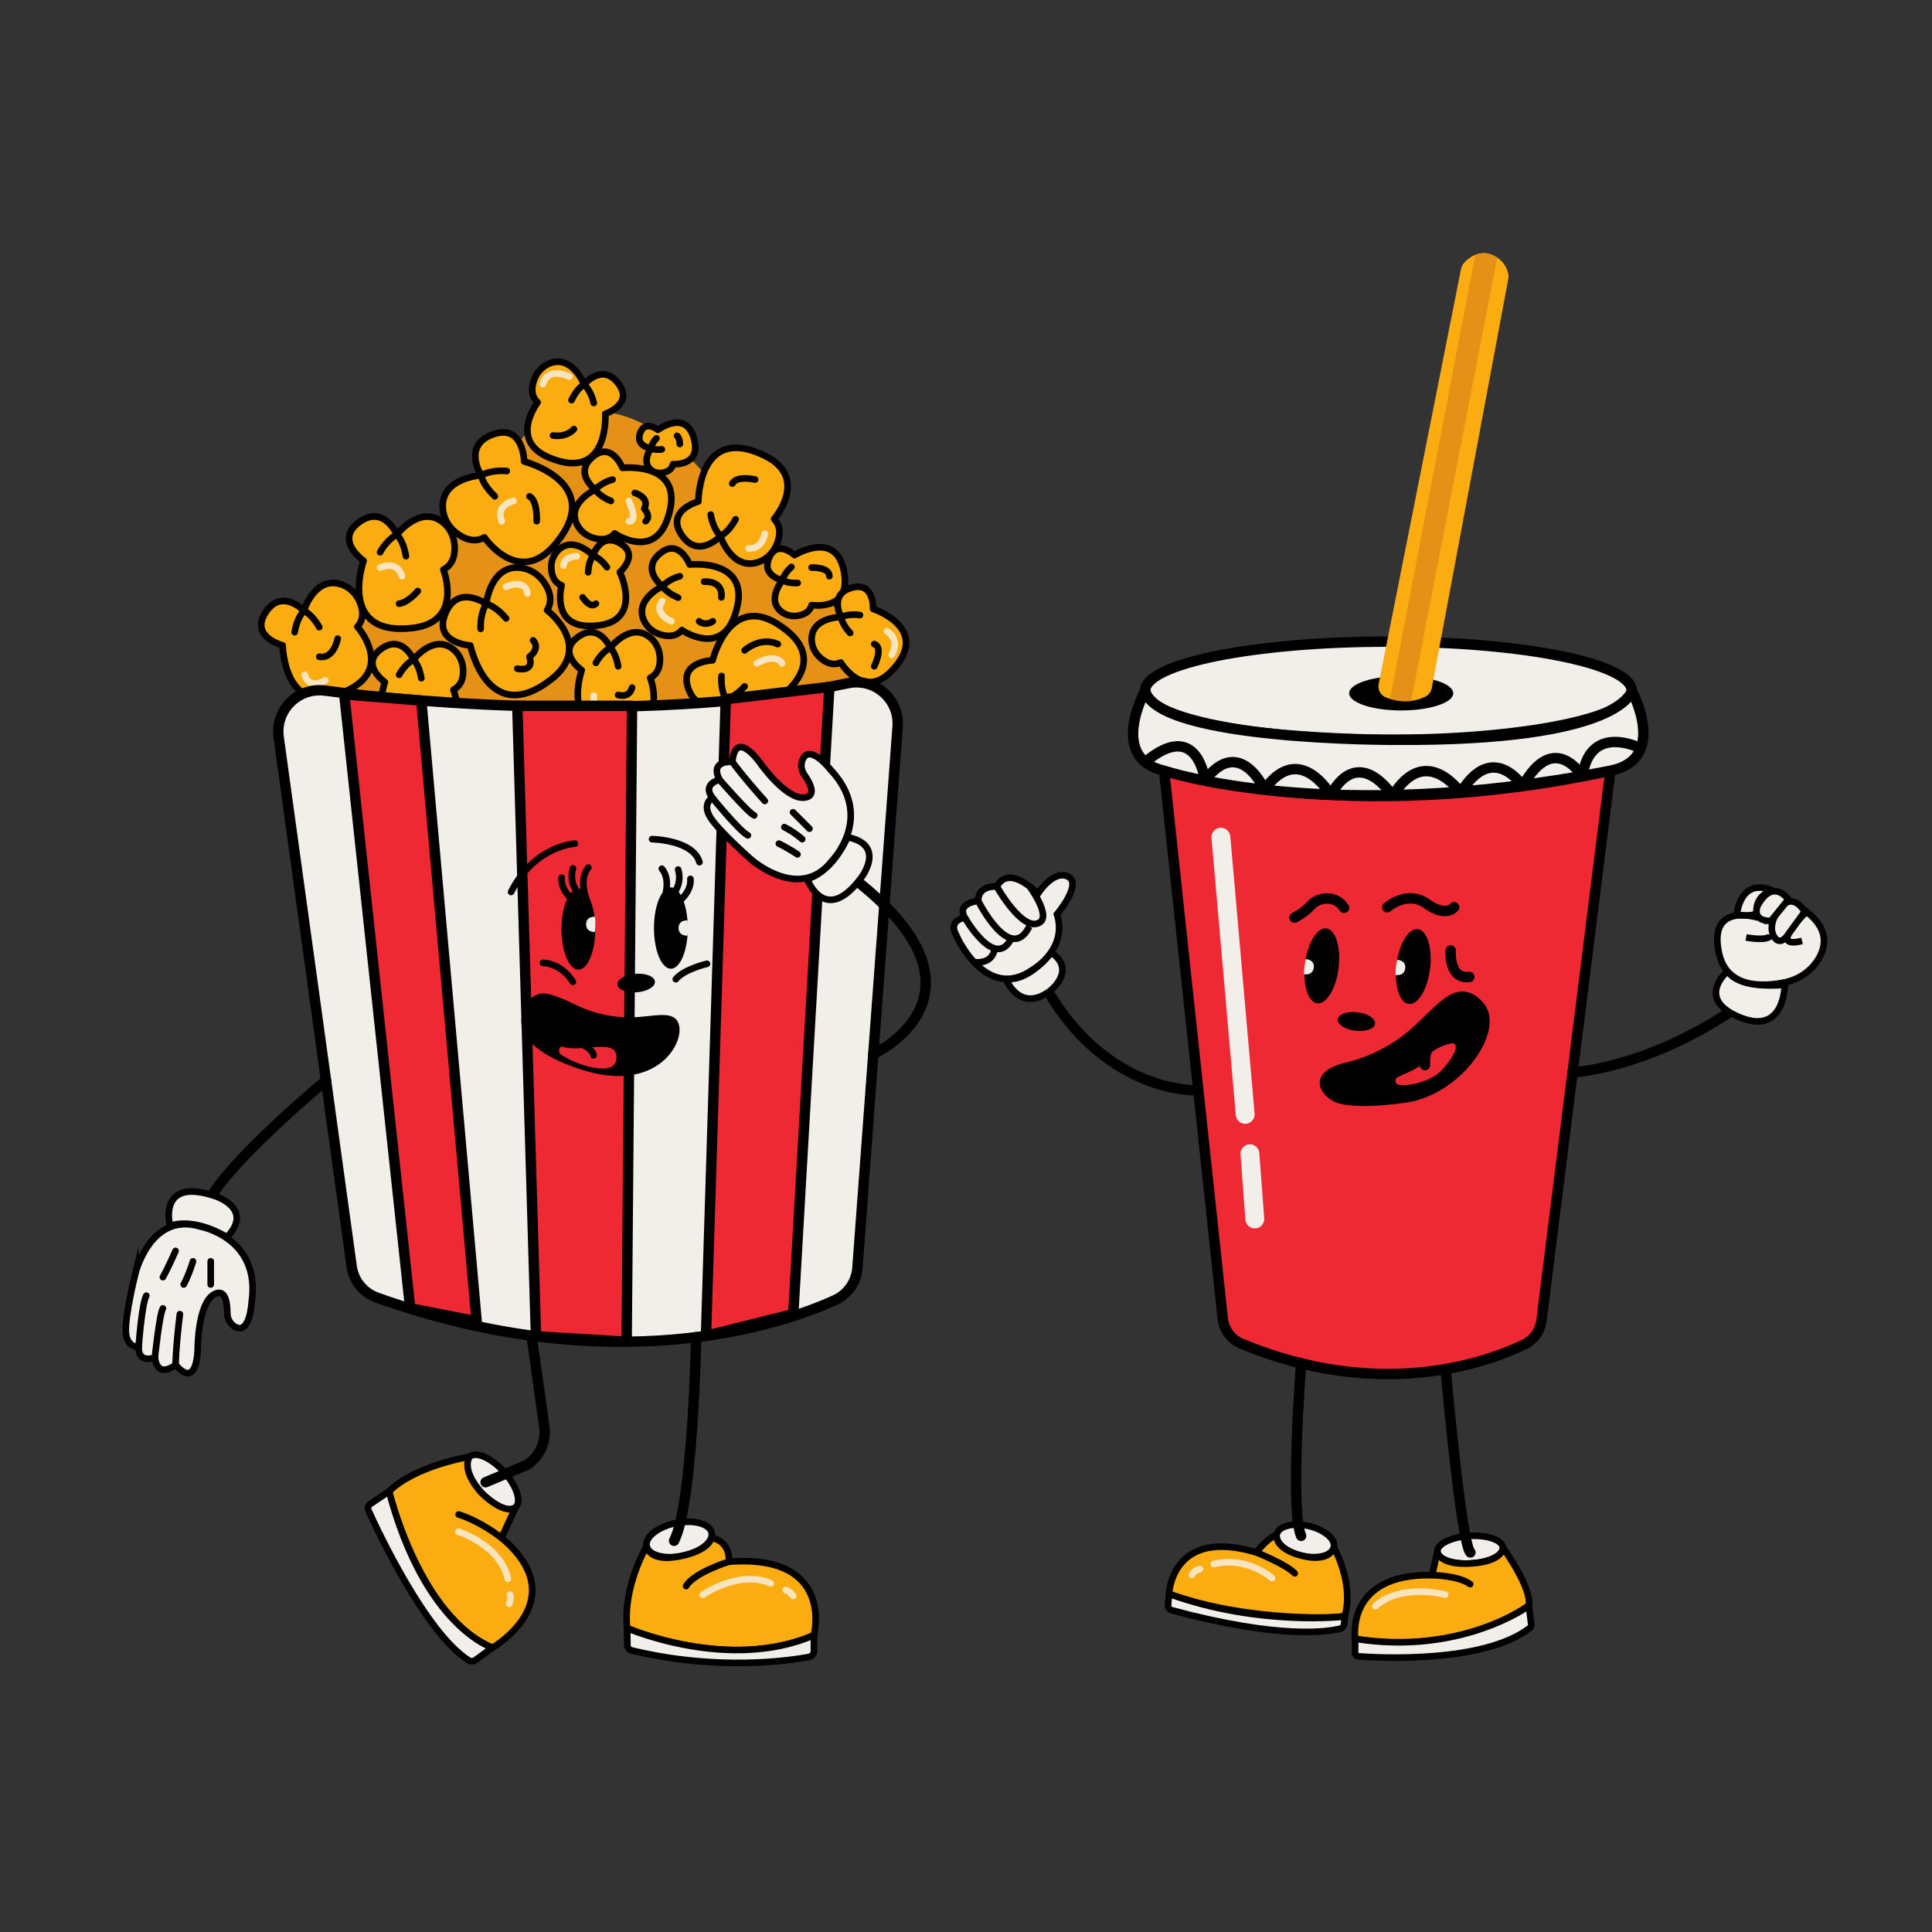 <?xml version="1.0" encoding="UTF-8"?>
<svg xmlns="http://www.w3.org/2000/svg" viewBox="0 0 2048 2048">
  <rect x="0" y="0" width="2048" height="2048" fill="#333333" stroke="none"/>
  <defs>
    <style>
      .cls-1, .cls-2, .cls-3, .cls-4, .cls-5, .cls-6, .cls-7, .cls-8, .cls-9, .cls-10, .cls-11, .cls-12, .cls-13 {
        stroke: #000;
      }

      .cls-1, .cls-14, .cls-3, .cls-4, .cls-5, .cls-15, .cls-6, .cls-7, .cls-10, .cls-12 {
        stroke-linecap: round;
        stroke-linejoin: round;
      }

      .cls-1, .cls-14, .cls-6, .cls-11 {
        fill: none;
      }

      .cls-1, .cls-4, .cls-15, .cls-7, .cls-9, .cls-10, .cls-11, .cls-12, .cls-13 {
        stroke-width: 7px;
      }

      .cls-2 {
        stroke-linejoin: bevel;
      }

      .cls-2, .cls-3, .cls-5, .cls-6, .cls-8 {
        stroke-width: 11px;
      }

      .cls-2, .cls-16, .cls-8, .cls-9, .cls-10 {
        fill: #f2efeb;
      }

      .cls-14 {
        stroke: #f2efeb;
        stroke-width: 20px;
      }

      .cls-17 {
        fill: #ee2935;
      }

      .cls-5 {
        fill: #ee2934;
      }

      .cls-15 {
        stroke: #f9e4c0;
      }

      .cls-15, .cls-18, .cls-12 {
        fill: #fbac11;
      }

      .cls-7, .cls-13 {
        fill: #f4f1ed;
      }

      .cls-19 {
        fill: #e59117;
      }

      .cls-8, .cls-9, .cls-11, .cls-13 {
        stroke-miterlimit: 10;
      }
    </style>
  </defs>
  <g id="Layer_1" data-name="Layer 1">
    <g>
      <path class="cls-19" d="M623.45,437.2s65.16-15.89,143.13,89.48l103.19,91.41,40.64,71.31-8.84,76.32H330.35l-17.99-76.32,90.57-79.9,98.82-78.46,73.3-93.84h48.4Z"/>
      <g id="POPCORN">
        <g>
          <path class="cls-12" d="M569.91,426.56s-31.25,40.57,12.48,58.66c63.69,26.34,59.28-46.55,59.28-46.55,0,0,29.5-10.02,14.51-31.13-17.1-24.09-36.99,0-36.99,0,0,0-12.58-31.78-36.57-22.34-7.43,2.92-13.19,9.01-16.08,16.46-2.87,7.4-4.48,17.54,3.37,24.9Z"/>
          <path class="cls-12" d="M605.86,424.14c7.81-16.29,16.72-17.85,13.34-16.6,0,0,7.22,6.42,10.2,19.6"/>
        </g>
        <g>
          <path class="cls-12" d="M820.6,550.12s38.07-43.78-10.17-67.17c-70.25-34.07-70.17,48.66-70.17,48.66,0,0-34.03,9.35-18.5,34.22,17.72,28.39,41.83,2.49,41.83,2.49,0,0,12.09,36.78,39.86,27.72,8.6-2.81,15.52-9.3,19.29-17.53s6.25-19.54-2.13-28.39Z"/>
          <path class="cls-12" d="M779.79,550.44c-9.92,17.9-20.1,19.07-16.2,17.87,0,0-7.74-7.74-10.22-22.85"/>
        </g>
        <g>
          <path class="cls-12" d="M722.84,667.92s40.42,28.1,55.73-14.73c22.3-62.38-47.48-54.73-47.48-54.73,0,0-11-27.85-30.56-12.47-22.33,17.55,1.74,35.51,1.74,35.51,0,0-29.91,13.57-19.73,36.16,3.15,7,9.27,12.24,16.56,14.66,7.24,2.41,17.05,3.48,23.75-4.4Z"/>
          <path class="cls-12" d="M718.83,633.52c-16.01-6.73-17.92-15.21-16.56-12.02,0,0,5.82-7.23,18.34-10.72"/>
        </g>
        <g>
          <path class="cls-12" d="M651.58,565.44s40.42,28.1,55.73-14.73c22.3-62.38-47.48-54.73-47.48-54.73,0,0-11-27.85-30.56-12.47-22.33,17.55,1.74,35.51,1.74,35.51,0,0-29.91,13.57-19.73,36.16,3.15,7,9.27,12.24,16.56,14.66s17.05,3.48,23.75-4.4Z"/>
          <path class="cls-12" d="M647.57,531.05c-16.01-6.73-17.92-15.21-16.56-12.02,0,0,5.82-7.23,18.34-10.72"/>
        </g>
        <g>
          <path class="cls-12" d="M713.43,492.01s27.89,2.1,23.03-23.29c-7.07-36.97-39.03-13.1-39.03-13.1,0,0-13.42-10.46-18.56,2.71-5.87,15.03,11.09,16.89,11.09,16.89,0,0-10.73,15.27.77,23.39,3.56,2.52,8.07,3.32,12.33,2.4s9.35-3.21,10.36-9Z"/>
          <path class="cls-12" d="M701.55,476.33c-9.78,1.32-13.16-2.28-11.58-1.11,0,0,.76-5.22,5.89-10.53"/>
        </g>
        <g>
          <path class="cls-12" d="M595.35,620.5s-11.7,42.97,29.45,43.04c59.93.1,32.26-57.06,32.26-57.06,0,0,20.4-17.82,1.37-29.83-21.73-13.71-29.75,12.24-29.75,12.24,0,0-20.63-21.39-36.81-5.86-5.01,4.81-7.62,11.61-7.48,18.56.14,6.9,2.2,15.59,10.95,18.91Z"/>
          <path class="cls-12" d="M623.45,606.66c.88-15.69,7.53-19.89,5.23-17.76,0,0,7.93,2.77,14.69,12.38"/>
        </g>
        <g>
          <path class="cls-12" d="M860.34,641.41s38.87,6.29,35.1-29.9c-5.49-52.7-53.17-23.06-53.17-23.06,0,0-17.57-16.28-26.36,1.58-10.03,20.38,13.53,25.01,13.53,25.01,0,0-16.89,20.13-1.73,32.91,4.7,3.96,10.92,5.62,17.01,4.85,6.05-.77,13.5-3.39,15.61-11.39Z"/>
          <path class="cls-12" d="M845.55,617.98c-13.87.68-18.19-4.77-16.1-2.95,0,0,1.7-7.23,9.52-14.07"/>
        </g>
        <g>
          <path class="cls-12" d="M513.51,569.71s36.09,52.8,74.47,7.87c55.91-65.43-32.34-88.39-32.34-88.39,0,0-.49-38.9-31.34-29.27-35.22,10.99-14.31,43.92-14.31,43.92,0,0-42.59,2.64-40.67,34.78.59,9.96,5.6,19.15,13.33,25.45,7.68,6.27,19.09,12.11,30.87,5.63Z"/>
          <path class="cls-12" d="M524.54,526.1c-16.33-15.57-14.73-26.75-14.55-22.25,0,0,10.41-6.09,27.21-4.53"/>
        </g>
        <g>
          <path class="cls-12" d="M829.05,737s47.36-33.51,6.05-67.67c-60.17-49.75-79.71,30.63-79.71,30.63,0,0-35.28,1.01-26.09,28.86,10.49,31.79,40.05,12.33,40.05,12.33,0,0,3.02,38.6,32.15,36.38,9.02-.69,17.29-5.36,22.89-12.46s10.7-17.5,4.66-28.08Z"/>
          <path class="cls-12" d="M789.32,727.64c-13.88,15.04-24.05,13.75-19.97,13.52,0,0-5.68-9.35-4.51-24.62"/>
        </g>
        <g>
          <path class="cls-12" d="M579.92,646.85s50.11,38.11,4.03,73.61c-67.11,51.71-85.29-36.2-85.29-36.2,0,0-38.22-2.42-27.21-32.27,12.56-34.08,43.89-11.88,43.89-11.88,0,0,4.72-41.74,36.22-38.25,9.76,1.08,18.54,6.46,24.36,14.37s10.95,19.38,4,30.63Z"/>
          <path class="cls-12" d="M536.49,655.51c-14.49-16.83-25.57-15.81-21.15-15.41,0,0-6.51,9.93-5.81,26.53"/>
        </g>
        <g>
          <path class="cls-12" d="M469.97,603.85s22.08,55.64-32.88,61.91c-80.04,9.13-51.66-71.37-51.66-71.37,0,0-29.93-20.74-6.3-39.64,26.97-21.58,41.57,11.89,41.57,11.89,0,0,24.35-31.67,48.28-13.35,7.42,5.67,11.93,14.37,12.78,23.67s-.6,21.16-11.79,26.9Z"/>
          <path class="cls-12" d="M430.35,589.57c-3.53-20.82-13.05-25.44-9.65-22.94,0,0-10.18,4.89-17.77,18.74"/>
        </g>
        <g>
          <path class="cls-12" d="M480.65,731.19s18.97,47.8-28.25,53.19c-68.77,7.84-44.38-61.32-44.38-61.32,0,0-25.71-17.82-5.42-34.06,23.17-18.54,35.72,10.21,35.72,10.21,0,0,20.92-27.21,41.48-11.47,6.37,4.87,10.25,12.34,10.98,20.33s-.52,18.18-10.13,23.11Z"/>
          <path class="cls-12" d="M446.61,718.93c-3.04-17.89-11.21-21.85-8.29-19.71,0,0-8.74,4.2-15.26,16.1"/>
        </g>
        <g>
          <path class="cls-12" d="M689.28,718.56s18.97,47.8-28.25,53.19c-68.77,7.84-44.38-61.32-44.38-61.32,0,0-25.71-17.82-5.42-34.06,23.17-18.54,35.72,10.21,35.72,10.21,0,0,20.92-27.21,41.48-11.47,6.37,4.87,10.25,12.34,10.98,20.33s-.52,18.18-10.13,23.11Z"/>
          <path class="cls-12" d="M655.24,706.29c-3.04-17.89-11.21-21.85-8.29-19.71,0,0-8.74,4.2-15.26,16.1"/>
        </g>
        <g>
          <path class="cls-12" d="M378.83,664.41s38.41,42.69-8.94,66.66c-68.96,34.9-70.27-46.98-70.27-46.98,0,0-33.84-8.68-18.89-33.56,17.06-28.4,41.36-3.17,41.36-3.17,0,0,11.35-36.61,38.98-28.11,8.56,2.63,15.52,8.95,19.38,17.03,3.84,8.03,6.51,19.23-1.63,28.13Z"/>
          <path class="cls-12" d="M338.43,664.77c-10.12-17.55-20.22-18.53-16.33-17.42,0,0-7.53,7.79-9.73,22.79"/>
        </g>
        <g>
          <path class="cls-12" d="M891.16,702.24s23.91,40.09,53.9,9.1c43.68-45.14-19.57-65.86-19.57-65.86,0,0,1.4-28.36-21.51-22.74-26.15,6.42-12.41,31.35-12.41,31.35,0,0-31.15,0-31.2,23.5-.02,7.28,3.21,14.2,8.56,19.15s13.36,9.68,22.23,5.5Z"/>
          <path class="cls-12" d="M901.16,670.96c-11.19-12.08-9.52-20.16-9.59-16.87,0,0,7.86-3.97,20.03-2.07"/>
        </g>
        <path class="cls-12" d="M608.38,454.88s-7.26,9.01-22.13,6.76"/>
        <path class="cls-12" d="M568.91,552.5s1.18-21.66-7.64-26.4"/>
        <path class="cls-12" d="M442.87,626.53s-9.97,12.11-19.82,13.4"/>
        <path class="cls-12" d="M357.97,676.97s-3.83,21.86-19.54,19.21"/>
        <path class="cls-12" d="M565.12,678.84s8.49,7.64-3.85,17.33c0,0,6.46,16.17-12.93,12.64"/>
        <path class="cls-12" d="M617.63,633.23s8.08,12.46,14.05,6.7"/>
        <path class="cls-12" d="M669.98,728.91s-1.86,11.1-14.74,7.83"/>
        <path class="cls-12" d="M764.67,633.23s3.43-17.25-18.31-16.68"/>
        <path class="cls-12" d="M755.62,658.59s-7.49,5.61-14.54,0"/>
        <path class="cls-12" d="M789.32,689.41s16.4-15.03,35.2-6.63"/>
        <path class="cls-12" d="M800.43,508.31s-19.49-4.51-24.14,4.27"/>
        <path class="cls-12" d="M717.7,462s2.99,2.62,2.9,8.66"/>
        <path class="cls-12" d="M672.92,522.53s16.45,4.74,9.99,16.77c0,0,7.71,7.91,1.5,13.2"/>
        <path class="cls-12" d="M860.36,601.64s18.8-.74,18.8,9.14"/>
        <path class="cls-12" d="M926.76,706.29s9.99-20.16,0-23.51"/>
        <g>
          <path class="cls-15" d="M544.23,531.05s-19.58,4.24-12.33,21.45"/>
          <path class="cls-15" d="M402.93,601.64s17.98-8.53,23.07,9.14"/>
          <path class="cls-15" d="M536.44,622s20.12-9.54,22.66,7.16"/>
          <path class="cls-15" d="M465.9,748.2s-.87,10.8-19.29,13.7"/>
          <path class="cls-15" d="M323.02,715.36s2.9,16.01,21.76,5.89"/>
          <path class="cls-15" d="M640,755.05s-11.73-.92-10.6-17.71"/>
          <path class="cls-15" d="M810.73,565.79s-2.21,16.33-17.22,15.56"/>
          <path class="cls-15" d="M603.43,399.27s-22.51-11.43-28.01,7.93"/>
          <path class="cls-15" d="M666.55,531.05s10.63,22.38,0,21.45"/>
          <path class="cls-15" d="M828.95,703.16s-5.39-11.6-26.83,0"/>
          <path class="cls-15" d="M940.22,669.19s14.51,7.83,5.08,24.88"/>
          <path class="cls-15" d="M711.71,658.59s-19.66-8-9.8-21.24"/>
          <path class="cls-15" d="M611.38,589.57s-13.21,0-14.07,10.01"/>
        </g>
      </g>
      <g id="POT_POPCORN" data-name="POT POPCORN">
        <path class="cls-8" d="M344.68,732.09c102.75,14.02,357.1,33.96,554.05-7.85,28.3-6.01,54.54,16.57,52.81,45.44l-42.63,574.44c-1.18,14.81-10.24,27.84-23.74,34.03-58.45,26.81-237.56,85.75-485.62-2.65-14.29-5.09-24.57-17.72-26.74-32.74l-77.5-561.99c-3.47-28.49,20.94-52.57,49.37-48.69Z"/>
        <polygon class="cls-5" points="548.35 748.2 568.15 1416.52 664.29 1422.33 669.98 748.2 548.35 748.2"/>
        <polygon class="cls-5" points="769.35 741.16 748.35 1416.1 840.91 1393.07 879.16 728.16 769.35 741.16"/>
        <polygon class="cls-5" points="446.61 742.64 505.29 1400.62 434.83 1386.94 364.89 736.06 446.61 742.64"/>
      </g>
      <g id="PIED_GAUCHE" data-name="PIED GAUCHE">
        <ellipse class="cls-9" cx="720.03" cy="1631.84" rx="35.23" ry="17.75" transform="translate(-315.06 179.28) rotate(-11.66)"/>
        <path class="cls-12" d="M685.53,1638.96s-25.36,42.33-20.77,86.94c0,0,106.74,47.11,198.05,7.5,0,0,22.51-86.31-90.06-77.97,0,0,2.25-21.39-18.68-25.29,0,0-1.27,13.29-34.03,19.71-32.76,6.41-34.5-10.9-34.5-10.9Z"/>
        <path class="cls-1" d="M772.74,1655.44s-36.69,11.26-45.45,25.85"/>
        <path class="cls-9" d="M862.8,1733.41v16.7c0,3.13-2.22,5.81-5.3,6.38-20.33,3.78-96.82,15.15-188.18-7.04-2.45-.6-4.19-2.79-4.24-5.31l-.34-18.24s107.57,46.7,198.05,7.5Z"/>
        <path class="cls-15" d="M744.88,1690.59s38.31-26.89,72.14-12.22"/>
        <path class="cls-15" d="M832.77,1685.4c4.82,1.57,8.04,6.42,8.04,6.42"/>
      </g>
      <path id="JAMBE_GAUCHE" data-name="JAMBE GAUCHE" class="cls-6" d="M738.02,1417.47s-3.45,177.17-23.47,215.83"/>
      <g id="PIED_DROIT" data-name="PIED DROIT">
        <ellipse class="cls-9" cx="522.08" cy="1571.09" rx="16.32" ry="36.27" transform="translate(-921.4 760.37) rotate(-42.3)"/>
        <path class="cls-12" d="M522.08,1746.64c-77.13-31.73-109.7-165.68-109.7-165.68,28.2-27.7,85.29-36.69,85.29-36.69,0,0-9.58,13.08,12.34,37.81,0,0,23.94,24.55,36.48,15.84l-14.91,32.24c78.48,65.81-9.5,116.48-9.5,116.48"/>
        <path class="cls-9" d="M412.38,1580.96l-19.83,13.36c-2.24,1.51-3.07,4.41-1.95,6.87,10.31,22.71,60.49,129.44,105.88,158.68,2.34,1.51,5.36,1.42,7.62-.21l17.98-13.02s-71.43-21.65-109.7-165.68Z"/>
        <path class="cls-1" d="M531.58,1630.16s-21.82-17.37-45.4-24.76"/>
        <path class="cls-15" d="M485.98,1623.72s44.42,13.91,52.35,49.91"/>
        <path class="cls-15" d="M540.54,1690.29c1.56,4.83-.73,9.71-.73,9.71"/>
      </g>
      <path id="JAMBE_DROITE" data-name="JAMBE DROITE" class="cls-6" d="M563.67,1417.47l13.44,95.66c1.98,15.84-5.4,31.39-18.92,39.87l-43.44,18.23"/>
      <g id="VISAGE">
        <ellipse id="NEZ" cx="674.35" cy="1042.11" rx="19.92" ry="9.85" transform="translate(-80.5 56.74) rotate(-4.55)"/>
        <path id="SOURCIL_DROIT" data-name="SOURCIL DROIT" class="cls-1" d="M609.46,894.27s-42.87,2.18-67.68,51.25"/>
        <path id="SOURCIL_GAUCHE" data-name="SOURCIL GAUCHE" class="cls-1" d="M691.24,889.54s43.43.7,50.2,24.39"/>
        <path id="JOUE_GAUCHE" data-name="JOUE GAUCHE" class="cls-1" d="M749.44,1021.66s-24.36,5.64-33.1,16.36"/>
        <path id="JOUE_DROITE" data-name="JOUE DROITE" class="cls-1" d="M607.2,1040.75s-10.72-18.97-31.59-20.1"/>
        <g id="OEIL_GAUCHE" data-name="OEIL GAUCHE">
          <ellipse cx="711.16" cy="983.77" rx="17.92" ry="43.13"/>
          <path class="cls-16" d="M728.77,975.62s-9.56-.76-9.49,8.13,9.49,8.1,9.49,8.1c0,0,1.02-7.4,0-16.23Z"/>
          <path class="cls-1" d="M714.11,947.06s9.26-10.18,4.77-25.26"/>
          <path class="cls-1" d="M719.28,955.87s13.92-10.22,12.61-24.22"/>
          <path class="cls-1" d="M703.39,954.88s8.91-21.11-1.77-33.99"/>
        </g>
        <g id="OEIL_DROIT" data-name="OEIL DROIT">
          <ellipse cx="613.14" cy="984.86" rx="17.92" ry="42.98"/>
          <path class="cls-16" d="M630.65,971.77s-9.42-.8-9.35,8.09c.07,8.77,9.35,8.09,9.35,8.09,0,0,1.02-7.35,0-16.18Z"/>
          <path class="cls-1" d="M612.15,945.82s-9.26-10.18-4.77-25.26"/>
          <path class="cls-1" d="M607.98,954.62s-13.92-10.22-12.61-24.22"/>
          <path class="cls-1" d="M621.87,953.64s-8.91-21.11,1.77-33.99"/>
        </g>
        <g id="BOUCHE">
          <path class="cls-4" d="M607.11,1067.54c19.79,9.9,41.62,15,63.73,14.35,16.84-.49,34.94-5.22,42.14,0,14.63,10.59-11.02,76.84-97.32,48.07-73.48-24.49-62.36-54.29-52.11-67.18,3.99-5.01,10.49-7.28,16.71-5.76,5.87,1.44,14.63,4.41,26.85,10.52Z"/>
          <path class="cls-17" d="M594.31,1117.65c-3.31-2.41-1.64-9.36,2.23-8.04,20.24,6.9,60.87-11.44,56.61,14.44-2.93,17.81-44.02,4.36-58.84-6.4Z"/>
          <path class="cls-1" d="M618.34,1107.74s10.55,5.32,10.82,10.95"/>
        </g>
      </g>
      <path id="BRAS_GAUCHE" data-name="BRAS GAUCHE" class="cls-6" d="M925.74,1117.42s134.13-61.55-14.34-181.06"/>
      <g id="MAIN_GAUCHE" data-name="MAIN GAUCHE">
        <path class="cls-13" d="M898.46,887.46c41.27,8.31,14.55,42.83,14.55,42.83-38.7,52.22-57.4,1.46-57.4,1.46,0,0,24.57-4.57,42.84-44.29"/>
        <path class="cls-13" d="M796.55,911.31s51.12,45.31,85.39,1.17c0,0,45.74-46.36-1.53-96.52,0,0-21.31-27.48-29.26-11.55-2.69,5.39-2,11.87,1.46,16.81,5.72,8.17,13.9,22.86-.09,24.31-19.48,2.02-46.45-36.27-46.45-36.27,0,0-26.12-37.91-29.79-1.64,0,0-24.42-2.23-13.59,18.87,0,0-18.66,4.34-7.66,19.08,0,0-11.38,6.49-1.69,21.42s43.2,44.33,43.2,44.33Z"/>
        <path class="cls-7" d="M776.28,807.62s9.71,13.84,34.44,41.44"/>
        <path class="cls-7" d="M762.7,826.49s30.26,34.96,36.78,37.89"/>
        <path class="cls-7" d="M755.04,845.57s28.57,35.36,37.74,39.93"/>
        <path class="cls-7" d="M845.34,905.65s-9.45-6.43-19.71-11.38"/>
        <path class="cls-7" d="M850.36,889.54s-7.93-7.2-18.9-12.76"/>
        <line class="cls-7" x1="840.68" y1="861.07" x2="858.03" y2="878.4"/>
      </g>
      <path id="BRAS_DROIT" data-name="BRAS DROIT" class="cls-6" d="M345.58,1145.32s-87.23,72.3-118.61,118.17"/>
      <g id="MAIN_DROITE" data-name="MAIN DROITE">
        <path class="cls-9" d="M240.67,1311.39c29.1-30.42-12.56-43.46-12.56-43.46-61.62-20.7-47.92,31.63-47.92,31.63,0,0,22.77-10.31,60.48,11.82"/>
        <path class="cls-9" d="M143.43,1350.12s16.01-66.41,69.37-49.81c0,0,64.04,11.86,53.96,80.04,0,0-1.76,34.73-17.39,26.21-5.29-2.88-8.43-8.6-8.42-14.62.02-9.97-1.68-26.7-13.98-19.89-17.13,9.49-17.35,56.33-17.35,56.33,0,0,.26,46.03-23.5,18.38,0,0-18.75,15.8-21.94-7.71,0,0-17.79,7.12-17.19-11.27,0,0-13.04,1.19-13.64-16.6s10.08-61.07,10.08-61.07Z"/>
        <path class="cls-10" d="M186.12,1446.77s.05-16.9,4.55-53.69"/>
        <path class="cls-10" d="M164.18,1439.06s4.82-45.98,8.5-52.12"/>
        <path class="cls-10" d="M146.98,1427.79s3.21-45.35,8.12-54.34"/>
        <path class="cls-10" d="M186.12,1326.04s-7.86,17.87-13.44,27.8"/>
        <path class="cls-10" d="M204.56,1337.07s-3.99,13.69-9.81,24.53"/>
        <line class="cls-10" x1="223.37" y1="1361.6" x2="223.37" y2="1337.07"/>
      </g>
    </g>
  </g>
  <g id="Layer_2" data-name="Layer 2">
    <g>
      <path id="GOBELET" class="cls-5" d="M1707.09,816.96l-73.07,582.81c-1.39,11.1-8.32,20.73-18.4,25.56-40.48,19.39-153.02,59.7-299.49-.88-11.07-4.58-18.71-14.91-19.98-26.83l-62.15-580.66s194.37,60.51,473.1,0Z"/>
      <g id="COUVERCLE">
        <ellipse class="cls-8" cx="1471.8" cy="732.21" rx="257.9" ry="52.05"/>
        <path class="cls-8" d="M1707.09,816.96c61.99-12.22,22.61-84.75,22.61-84.75,0,0-8.92,53.46-250.51,52.02,0,0-251.99.98-265.29-52.02,0,0-39.37,71.52,20.08,84.75,0,0,174.66,58.82,473.1,0Z"/>
        <path class="cls-2" d="M1737.69,792.62s-52.4-26.25-60.28,30.38c0,0-29.84-49.84-63.24,10.33,0,0-31.62-48.85-65.79,7.05,0,0-36.95-53.83-72.08,3.35,0,0-35.23-55.56-65.69-1.04,0,0-33.21-57.62-70.21-5.71,0,0-26.12-58.36-63.12-9.78,0,0-7.73-66.11-63.38-19.31"/>
        <ellipse cx="1485.34" cy="734.88" rx="55.16" ry="18.23"/>
      </g>
      <g id="PAILE">
        <path class="cls-18" d="M1598.91,295.36l-81.18,434.12c-.72,3.84-3.15,7.16-6.63,8.93-7.48,3.79-22.09,8.37-41.68,1.04-5.82-2.18-9.2-8.26-7.99-14.35l87.39-440.29c.45-2.29,1.53-4.4,3.1-6.12,4.55-4.97,15.02-13.77,28.72-8.84s17.5,16.13,18.32,21.18c.23,1.44.21,2.9-.06,4.33Z"/>
        <path class="cls-19" d="M1563.88,270.23s10.43-5.68,23.31,2.71l-91.3,470.04s-10.13,1.68-22.34-2.14l90.34-470.61Z"/>
      </g>
      <path id="BRAS_GAUCHE-2" data-name="BRAS GAUCHE" class="cls-6" d="M1666.99,1136.74s74.37-3.49,164.42-62.5"/>
      <g>
        <path class="cls-9" d="M1831.41,1029.44s-34.41,28.44,11.14,48.28c49.68,21.64,49.32-33.84,49.32-33.84,0,0-47.63,5.63-60.47-14.43"/>
        <path class="cls-9" d="M1863.55,972.77s-53.04-17.32-41.47,37.26c8.07,38.07,47.03,36.05,69.85,31.34,15.01-3.09,28.27-12.13,36.02-25.35,7.87-13.4,10.39-31.61-12.98-49.55,0,0-42.5,40.4-4.72,30.96"/>
        <path class="cls-9" d="M1894.05,992.52c-2.82,3.89-7.44,6.62-11,3.4-5.06-4.57-8.23-15.05.96-29.44,15.74-24.66,28.96,0,28.96,0l-18.92,26.04Z"/>
        <path class="cls-9" d="M1877.41,976.12c-20.29.68-14.92-14.89-14.92-14.89,16.79-32.01,33.18-7.71,33.18-7.71l-18.27,22.6Z"/>
        <path class="cls-9" d="M1840.96,969.51c6.8-42.66,38.43-25.11,38.43-25.11,0,0-17.54,2.31-17.54,22.07,0,6.36-20.89,3.04-20.89,3.04Z"/>
        <path class="cls-9" d="M1850.95,993.76s23.7,4.52,26.02-2.46"/>
      </g>
      <path id="BRAS_DROIT-2" data-name="BRAS DROIT" class="cls-6" d="M1265.9,1155.66s-88.96,2.05-151.75-99.58"/>
      <g>
        <path class="cls-9" d="M1066.28,1037.5s13.81,36.84,46.59,13.15c0,0,29.1-22.23,1.28-41.04,0,0-23.01,31.41-47.87,27.89"/>
        <path class="cls-9" d="M1014.13,992.45s31.13,70.37,80.62,35.44c0,0,37.34-21.26,25.69-58.73,0,0,27.34-32.4,11.64-39.99-15.69-7.59-31.89,18.23-31.89,18.23,0,0-30.38-32.4-43.54-7.59,0,0-19.74-2.03-19.74,15.19,0,0-23.29,2.03-14.18,17.72,0,0-18.78,2.42-8.61,19.74Z"/>
        <path class="cls-11" d="M1056.66,939.79s27.66,49.39,45.54,37.99c11.95-7.62-11-38.4-11-38.4"/>
        <path class="cls-11" d="M1036.91,954.98s34.04,67.96,54.23,27.14"/>
        <path class="cls-11" d="M1022.74,972.7s31.89,56.09,49.11,22.48"/>
        <path class="cls-9" d="M1054.13,1005.91s-.42,15.85-21.47,14.1"/>
      </g>
      <g id="JAMBE_G" data-name="JAMBE G">
        <g>
          <ellipse class="cls-9" cx="1558.46" cy="1642.69" rx="34.84" ry="14.62" transform="translate(-95.52 96.22) rotate(-3.43)"/>
          <path class="cls-12" d="M1518.15,1669.73c-92.48-1.92-81.61,67.85-81.61,67.85,114.86,17.89,184.06-35.78,184.06-35.78,3.3-18.83-27.37-61.19-27.37-61.19,0,0,.58,14.51-33.9,16.68-34.48,2.17-35.65-12.51-35.65-12.51l-5.54,24.95Z"/>
          <path class="cls-9" d="M1436.51,1737.17l-.07,15.1c0,1.84,1.41,3.38,3.25,3.52,20.55,1.53,132.93,7.93,182.22-30.23.97-.75,1.45-1.97,1.3-3.18l-2.49-20.18s-71.78,52.88-184.22,34.97Z"/>
          <path class="cls-1" d="M1518.15,1669.73s27.36.27,40.31,9.49"/>
        </g>
        <path class="cls-6" d="M1532.4,1451.62s16.52,185.26,26.31,194.07"/>
        <path class="cls-15" d="M1531.97,1690.34s-46.84-12.44-74.12,12.37"/>
      </g>
      <g id="JAMBE_DROIT" data-name="JAMBE DROIT">
        <g>
          <ellipse class="cls-9" cx="1383.6" cy="1633.31" rx="16.22" ry="31.12" transform="translate(-516.63 2618.78) rotate(-77.14)"/>
          <path class="cls-12" d="M1413.94,1640.23s21.43,37.69,11.73,72.3c-.87,3.11-103.15,7.17-186.44-22.89,0,0,2.44-71.18,92.69-43.94,0,0,8.36-12.39,21.34-19.31,0,0-3.52,15.04,26.73,22.74,30.25,7.7,33.95-8.89,33.95-8.89Z"/>
          <path class="cls-9" d="M1239.23,1689.64c96.51,34.8,186.44,23.89,186.44,23.89l-.91,8.4c-.23,2.17-1.8,3.96-3.91,4.5-13.03,3.32-63.69,11.51-178.85-19.51-2.44-.66-4.06-2.98-3.83-5.5l1.06-11.78Z"/>
          <path class="cls-1" d="M1331.91,1645.69s31.34,12.45,40.56,22.11"/>
        </g>
        <path class="cls-6" d="M1379.24,1445.21s-12.03,155.45,0,182.86"/>
        <path class="cls-15" d="M1348.45,1672.93s-25.97-23.57-61.84-15.01"/>
        <path class="cls-15" d="M1271.94,1663.18c-6.78,2.07-8.53,6.23-8.53,6.23"/>
      </g>
      <g id="VISAGE-2" data-name="VISAGE">
        <ellipse id="NEZ-2" data-name="NEZ" cx="1437.74" cy="1082.74" rx="9.85" ry="19.92" transform="translate(189.77 2379.65) rotate(-83.08)"/>
        <g id="OEIL_DROIT-2" data-name="OEIL DROIT">
          <ellipse cx="1401.07" cy="1023.74" rx="39.97" ry="17.92" transform="translate(216.08 2291.36) rotate(-83.08)"/>
          <path class="cls-16" d="M1384.19,1016.67s9.58.39,8.44,9.21c-1.13,8.7-10.4,6.9-10.4,6.9,0,0-.12-7.47,1.96-16.11Z"/>
        </g>
        <g id="OEIL_GAUCHE-2" data-name="OEIL GAUCHE">
          <ellipse cx="1498.02" cy="1024.48" rx="39.97" ry="17.92" transform="translate(300.64 2388.26) rotate(-83.08)"/>
          <path class="cls-16" d="M1481.15,1017.41s9.58.39,8.44,9.21c-1.13,8.7-10.4,6.9-10.4,6.9,0,0-.12-7.47,1.96-16.11Z"/>
        </g>
        <path class="cls-6" d="M1372.21,972.7s10.04-4.64,17.69-13.26c7.65-8.62,25.82-11.01,34.9,2.86"/>
        <path class="cls-6" d="M1470.54,961.7s21.2-18.53,41.76-3.71c20.56,14.82,29.16,3.71,29.16,3.71"/>
        <path id="JOUE" class="cls-6" d="M1537.79,1007.61s-2.46,30.67,19.71,28"/>
        <g id="BOUCHE-2" data-name="BOUCHE">
          <path class="cls-3" d="M1429.93,1131.21s37.19-8.03,68.09-35.17c30.91-27.13,46.98-54.27,69.6-30.15,22.61,24.12-21.86,89.39-77.94,97.48-36.51,5.27-56.45,3.65-66.37,1.64-6.41-1.3-12.25-4.78-16.12-10.05-5.33-7.25-5.2-17.16,22.75-23.76Z"/>
          <path class="cls-17" d="M1539.48,1105.88s-22.18,3.04-31.14,20.81c-2.63,5.22-21.06,12.19-26.82,15.18-3.63,1.89-2.84,7.25,1.16,8.1,7.94,1.68,34.35-2.08,47.24-17.25,22.61-26.63,9.56-26.84,9.56-26.84Z"/>
          <path class="cls-6" d="M1512.3,1114.27s-2.39,5.05-1.78,14.79"/>
        </g>
      </g>
      <line class="cls-14" x1="1294.21" y1="887.46" x2="1319.95" y2="1181.29"/>
      <line class="cls-14" x1="1324.95" y1="1223" x2="1330.13" y2="1292.14"/>
    </g>
  </g>
</svg>